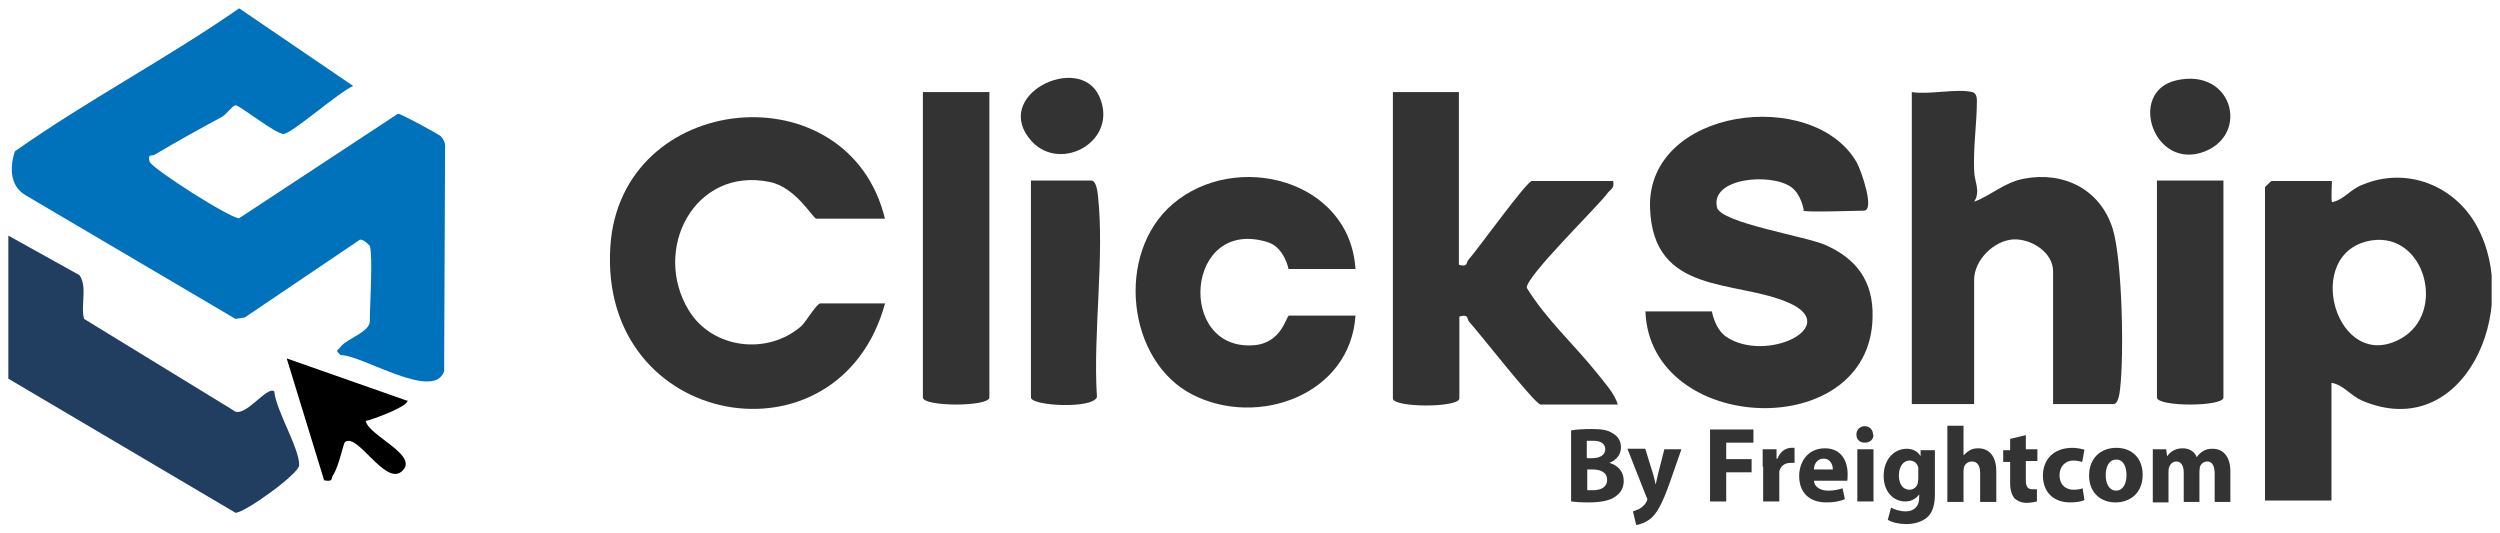 <svg xmlns="http://www.w3.org/2000/svg" fill="none" viewBox="0 0 150 32" height="32" width="150">
<g clip-path="url(#clip0_3004_3558)">
<path fill="#0072BB" d="M22.189 14.758C22.189 14.758 21.802 14.306 21.58 14.391L14.683 19.049L14.129 19.134L1.525 11.709C0.583 11.144 0.583 10.043 0.888 9.083C5.209 6.034 10.001 3.521 14.35 0.5L21.192 5.158C20.333 5.526 17.619 7.925 17.037 8.038C16.594 8.095 14.35 6.288 14.129 6.316C13.935 6.344 13.602 6.852 13.297 7.022C11.94 7.756 10.611 8.49 9.281 9.281C9.059 9.393 8.866 9.196 8.976 9.704C9.143 10.127 13.824 13.12 14.35 13.092L23.879 6.824C24.018 6.796 26.344 8.066 26.455 8.179C26.649 8.405 26.732 8.603 26.704 8.913L26.649 22.268C26.04 24.103 21.691 21.28 20.444 21.308C20.084 20.997 20.25 21.054 20.444 20.8C20.804 20.32 22.189 19.924 22.189 19.275C22.189 18.259 22.383 15.464 22.189 14.729V14.758Z"></path>
<path fill="#333333" d="M139.888 22.974V30.032H135.899V11.229C135.899 11.229 136.259 10.861 136.287 10.861H139.916C139.916 10.861 139.86 11.934 139.916 12.132C140.636 11.991 140.996 11.37 141.744 11.087C144.348 9.986 147.256 11.087 148.614 13.572C151.328 18.541 147.838 26.616 141.744 24.046C141.024 23.736 140.636 23.115 139.916 22.974H139.888ZM142.326 14.419C138.032 15.068 140.165 22.55 144.098 20.291C146.785 18.738 145.511 13.967 142.326 14.419Z"></path>
<path fill="#333333" d="M108.227 12.612C108.227 12.612 108.088 11.68 107.479 11.229C106.26 10.353 102.603 10.664 103.019 12.443C103.24 13.374 108.31 14.165 109.528 14.701C111.384 15.52 112.409 16.875 112.354 19.021C112.243 26.616 99.002 26.107 98.725 18.682H102.714C102.714 18.682 102.88 19.727 103.573 20.207C105.983 21.816 110.526 19.585 107.34 18.174C104.155 16.762 99.169 17.75 99.002 12.471C98.808 6.457 108.808 5.187 111.412 9.76C111.661 10.212 112.52 12.64 111.828 12.64C111.274 12.64 108.365 12.753 108.199 12.64L108.227 12.612Z"></path>
<path fill="#333333" d="M53.103 13.12H48.976C48.782 13.12 47.757 11.229 46.178 10.918C41.69 9.986 39.087 14.955 41.33 18.626C42.743 20.941 46.067 21.336 48.089 19.557C48.338 19.331 49.003 18.202 49.225 18.202H53.103C50.361 28.253 35.901 25.769 36.621 14.786C37.231 5.413 50.942 4.142 53.103 13.148V13.12Z"></path>
<path fill="#333333" d="M87.534 5.525V15.887C88.116 16.056 87.95 15.718 88.116 15.576C88.67 14.955 91.606 10.861 91.911 10.861H96.786C96.897 11.313 96.592 11.37 96.426 11.624C95.734 12.527 91.551 16.593 91.606 17.27C92.77 19.162 94.432 20.658 95.817 22.381C96.232 22.917 96.897 23.623 97.063 24.272H92.437C92.105 24.272 88.725 19.924 88.144 19.303C88.005 19.134 88.144 18.823 87.562 18.993V23.905C87.562 24.47 83.573 24.47 83.573 23.905V5.525H87.562H87.534Z"></path>
<path fill="#333333" d="M118.337 5.525C118.559 5.582 118.614 5.808 118.614 6.034C118.614 7.36 118.393 8.8 118.448 10.212C118.448 10.89 118.863 11.454 118.448 12.104C119.501 11.708 120.248 10.946 121.44 10.72C123.794 10.268 126.01 11.341 126.758 13.713C127.34 15.576 127.451 21.364 127.201 23.369C127.174 23.623 127.09 24.244 126.813 24.244H123.185V16.282C123.185 15.153 121.91 14.334 120.83 14.362C119.639 14.419 118.448 15.605 118.448 16.79V24.244H114.708V5.525C115.733 5.695 117.395 5.299 118.337 5.525Z"></path>
<path fill="#213E61" d="M0.5 14.137L4.766 16.508C5.264 17.214 4.821 18.315 5.043 19.134L13.99 24.611C14.627 25.204 16.012 23.115 16.455 23.482C16.566 24.64 17.979 26.926 17.951 27.915C17.951 28.423 14.655 30.794 14.129 30.766L0.5 22.72V14.137Z"></path>
<path fill="#333333" d="M81.302 16.141H77.313C77.313 16.141 77.064 14.842 76.067 14.532C71.108 12.979 70.582 21.054 75.208 20.715C76.925 20.602 77.174 18.936 77.341 18.936H81.329C81.025 23.679 75.485 25.684 71.551 23.679C67.618 21.675 66.898 15.21 70.36 12.245C74.155 8.998 81.025 10.777 81.329 16.169L81.302 16.141Z"></path>
<path fill="#333333" d="M59.363 5.525V23.849C59.363 24.413 55.374 24.413 55.374 23.849V5.525H59.363Z"></path>
<path fill="#333333" d="M133.406 10.834V23.849C133.406 24.414 129.417 24.414 129.417 23.849V10.834H133.406Z"></path>
<path fill="#333333" d="M61.856 10.834H65.485C65.762 10.834 65.845 11.455 65.873 11.709C66.288 15.407 65.568 20.009 65.817 23.821C65.568 24.555 61.856 24.357 61.856 23.849V10.834Z"></path>
<path fill="black" d="M24.433 23.99C24.682 24.329 22.273 25.204 21.94 25.26C22.162 26.192 25.264 27.35 24.073 28.31C23.076 29.1 21.414 25.91 20.694 26.531C20.61 26.587 20.333 27.971 20.001 28.479C19.835 28.705 20.029 28.931 19.447 28.818L17.203 21.505L24.433 24.046V23.99Z"></path>
<path fill="#333333" d="M61.912 8.49C59.391 5.723 64.765 3.126 65.956 5.78C67.147 8.433 63.684 10.382 61.912 8.49Z"></path>
<path fill="#333333" d="M130.581 4.82C133.932 4.057 134.985 8.01 132.298 9.083C129.223 10.297 127.617 5.497 130.581 4.82Z"></path>
<path fill="#333333" d="M94.266 25.825C94.515 25.769 95.041 25.741 95.512 25.741C96.094 25.741 96.454 25.797 96.759 25.995C97.063 26.164 97.257 26.447 97.257 26.842C97.257 27.237 97.036 27.576 96.565 27.773C97.063 27.915 97.424 28.282 97.424 28.846C97.424 29.242 97.257 29.552 96.98 29.75C96.676 30.004 96.149 30.145 95.318 30.145C94.847 30.145 94.487 30.117 94.266 30.089V25.854V25.825ZM95.235 27.491H95.54C96.038 27.491 96.316 27.265 96.316 26.955C96.316 26.644 96.066 26.447 95.623 26.447C95.429 26.447 95.29 26.447 95.207 26.447V27.463L95.235 27.491ZM95.235 29.411C95.235 29.411 95.457 29.411 95.595 29.411C96.038 29.411 96.426 29.242 96.426 28.79C96.426 28.338 96.038 28.169 95.567 28.169H95.235V29.383V29.411Z"></path>
<path fill="#333333" d="M98.725 26.954L99.196 28.479C99.252 28.677 99.307 28.903 99.335 29.072C99.39 28.903 99.418 28.677 99.473 28.479L99.861 26.954H100.886L100.166 29.015C99.722 30.258 99.418 30.766 99.085 31.076C98.753 31.359 98.393 31.472 98.171 31.5L97.977 30.681C97.977 30.681 98.254 30.597 98.393 30.512C98.531 30.427 98.698 30.286 98.781 30.117C98.808 30.06 98.836 30.032 98.836 29.976C98.836 29.947 98.836 29.891 98.781 29.806L97.645 26.926H98.698L98.725 26.954Z"></path>
<path fill="#333333" d="M102.603 25.769H105.207V26.56H103.573V27.548H105.096V28.338H103.573V30.089H102.603V25.769Z"></path>
<path fill="#333333" d="M105.761 27.999C105.761 27.548 105.761 27.237 105.761 26.955H106.592V27.52H106.648C106.814 27.068 107.174 26.87 107.479 26.87C107.562 26.87 107.617 26.87 107.673 26.87V27.774C107.673 27.774 107.534 27.774 107.423 27.774C107.063 27.774 106.842 27.971 106.758 28.282C106.758 28.338 106.758 28.423 106.758 28.508V30.089H105.789V27.999H105.761Z"></path>
<path fill="#333333" d="M108.836 28.846C108.864 29.241 109.251 29.439 109.695 29.439C110.027 29.439 110.276 29.383 110.553 29.298L110.692 29.947C110.387 30.088 109.999 30.145 109.584 30.145C108.531 30.145 107.95 29.524 107.95 28.564C107.95 27.773 108.42 26.898 109.501 26.898C110.498 26.898 110.858 27.689 110.858 28.451C110.858 28.62 110.858 28.761 110.83 28.846H108.836ZM109.972 28.168C109.972 27.943 109.861 27.519 109.418 27.519C109.002 27.519 108.836 27.886 108.836 28.168H109.972Z"></path>
<path fill="#333333" d="M112.409 26.079C112.409 26.362 112.215 26.559 111.883 26.559C111.551 26.559 111.384 26.334 111.384 26.079C111.384 25.797 111.578 25.571 111.883 25.571C112.188 25.571 112.382 25.797 112.382 26.079H112.409ZM111.44 30.089V26.955H112.409V30.089H111.44Z"></path>
<path fill="#333333" d="M116.094 26.954C116.094 27.152 116.094 27.406 116.094 27.886V29.637C116.094 30.23 115.983 30.738 115.623 31.048C115.29 31.331 114.819 31.444 114.376 31.444C113.961 31.444 113.545 31.359 113.268 31.189L113.462 30.455C113.656 30.568 113.988 30.681 114.348 30.681C114.792 30.681 115.152 30.427 115.152 29.863V29.665C114.958 29.919 114.681 30.088 114.321 30.088C113.573 30.088 113.019 29.467 113.019 28.564C113.019 27.547 113.656 26.926 114.404 26.926C114.819 26.926 115.096 27.124 115.235 27.378V27.011H116.094V26.954ZM115.096 28.225C115.096 28.225 115.096 28.084 115.096 28.056C115.041 27.802 114.847 27.632 114.57 27.632C114.238 27.632 113.933 27.943 113.933 28.536C113.933 29.015 114.155 29.383 114.57 29.383C114.819 29.383 115.013 29.213 115.069 28.987C115.069 28.903 115.096 28.818 115.096 28.733V28.282V28.225Z"></path>
<path fill="#333333" d="M116.841 25.543H117.811V27.322C117.811 27.322 118.033 27.096 118.199 27.011C118.337 26.926 118.531 26.898 118.697 26.898C119.307 26.898 119.778 27.322 119.778 28.282V30.117H118.808V28.395C118.808 27.971 118.67 27.689 118.31 27.689C118.06 27.689 117.894 27.858 117.839 28.027C117.839 28.084 117.811 28.169 117.811 28.253V30.117H116.841V25.571V25.543Z"></path>
<path fill="#333333" d="M121.55 26.051V26.955H122.243V27.661H121.55V28.79C121.55 29.157 121.634 29.355 121.938 29.355C122.049 29.355 122.16 29.355 122.215 29.355V30.089C122.215 30.089 121.855 30.173 121.606 30.173C121.301 30.173 121.052 30.06 120.886 29.919C120.719 29.722 120.609 29.439 120.609 28.988V27.717H120.193V27.011H120.609V26.334L121.55 26.108V26.051Z"></path>
<path fill="#333333" d="M125.068 30.004C124.902 30.089 124.57 30.145 124.21 30.145C123.212 30.145 122.575 29.524 122.575 28.536C122.575 27.604 123.185 26.87 124.348 26.87C124.597 26.87 124.874 26.927 125.068 26.983L124.93 27.717C124.93 27.717 124.653 27.632 124.404 27.632C123.905 27.632 123.573 27.999 123.573 28.508C123.573 29.101 123.96 29.383 124.404 29.383C124.625 29.383 124.819 29.355 124.958 29.298L125.068 30.004Z"></path>
<path fill="#333333" d="M128.559 28.479C128.559 29.637 127.755 30.145 126.924 30.145C126.038 30.145 125.345 29.552 125.345 28.536C125.345 27.52 126.01 26.87 126.98 26.87C127.949 26.87 128.559 27.52 128.559 28.479ZM126.343 28.508C126.343 29.044 126.564 29.439 126.98 29.439C127.34 29.439 127.589 29.072 127.589 28.508C127.589 28.028 127.423 27.576 126.98 27.576C126.509 27.576 126.343 28.056 126.343 28.508Z"></path>
<path fill="#333333" d="M129.168 27.943C129.168 27.547 129.168 27.209 129.168 26.954H129.971L130.027 27.378C130.165 27.18 130.442 26.898 130.968 26.898C131.356 26.898 131.689 27.096 131.8 27.434C131.91 27.265 132.049 27.152 132.187 27.067C132.354 26.954 132.547 26.926 132.769 26.926C133.351 26.926 133.822 27.35 133.822 28.281V30.116H132.88V28.422C132.88 27.971 132.741 27.689 132.437 27.689C132.215 27.689 132.049 27.83 131.993 28.027C131.993 28.084 131.966 28.197 131.966 28.281V30.116H131.024V28.366C131.024 27.971 130.885 27.689 130.581 27.689C130.331 27.689 130.193 27.886 130.137 28.055C130.11 28.14 130.11 28.225 130.11 28.31V30.145H129.168V27.999V27.943Z"></path>
</g>
<defs>
<clipPath id="clip0_3004_3558">
<rect transform="translate(0.5 0.5)" fill="white" height="31" width="149"></rect>
</clipPath>
</defs>
</svg>
